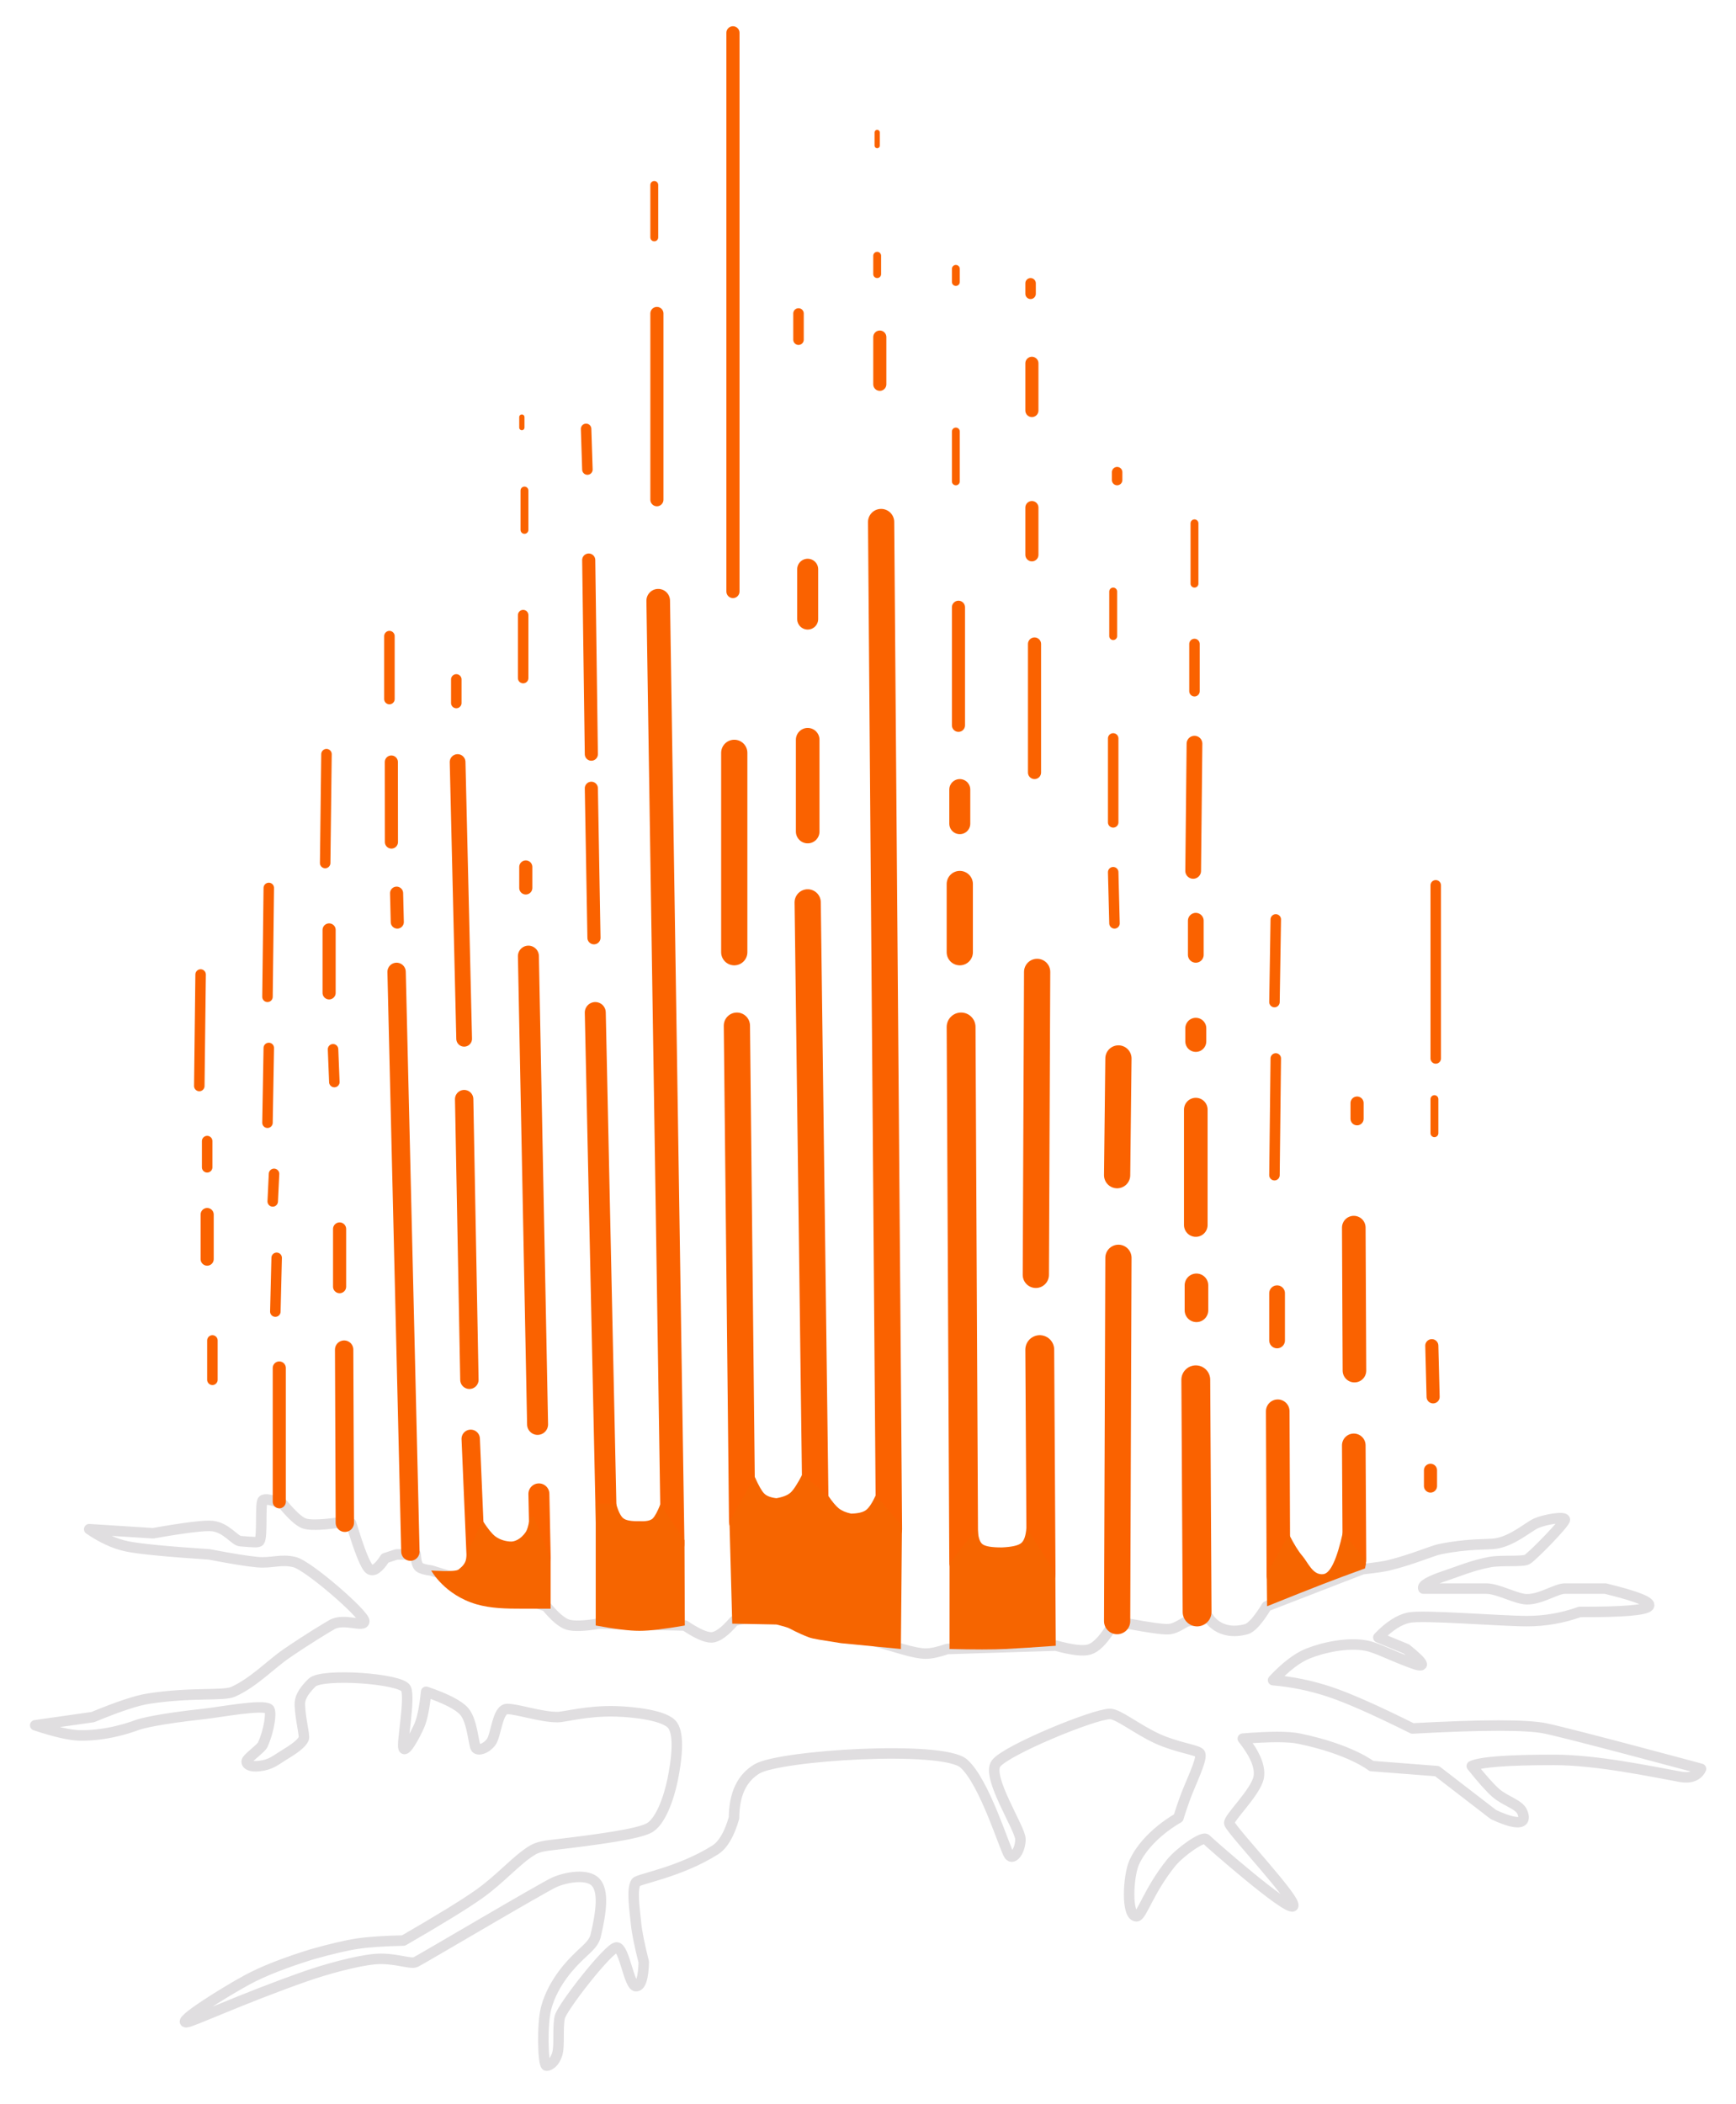 <?xml version="1.0" encoding="UTF-8"?>
<svg width="662px" height="802px" viewBox="0 0 662 802" version="1.1" xmlns="http://www.w3.org/2000/svg" xmlns:xlink="http://www.w3.org/1999/xlink">
    <title>Artboard</title>
    <defs>
        <filter x="-2.1%" y="-1.8%" width="104.3%" height="104.1%" filterUnits="objectBoundingBox" id="filter-1">
            <feOffset dx="0" dy="0" in="SourceAlpha" result="shadowOffsetOuter1"></feOffset>
            <feGaussianBlur stdDeviation="3" in="shadowOffsetOuter1" result="shadowBlurOuter1"></feGaussianBlur>
            <feColorMatrix values="0 0 0 0 0.965   0 0 0 0 0.396   0 0 0 0 0  0 0 0 1 0" type="matrix" in="shadowBlurOuter1" result="shadowMatrixOuter1"></feColorMatrix>
            <feMerge>
                <feMergeNode in="shadowMatrixOuter1"></feMergeNode>
                <feMergeNode in="SourceGraphic"></feMergeNode>
            </feMerge>
        </filter>
    </defs>
    <g id="Artboard" stroke="none" stroke-width="1" fill="none" fill-rule="evenodd">
        <g id="logo" transform="translate(13.428, 12)">
            <path d="M86.766,560 C85.688,561.235 86.766,573.938 85.493,575.509 C85.075,576.025 83.769,575.988 78.184,575.509 C76.064,575.327 72.883,570.343 67.572,569.75 C64.702,569.43 57.159,570.346 44.945,572.499 L20.593,570.958 C25.485,574.314 30.226,576.482 34.818,577.463 C39.409,578.444 49.938,579.478 66.406,580.564 C74.729,582.175 80.803,583.154 84.628,583.5 C90.366,584.019 93.597,582.214 98.885,583.5 C104.173,584.786 125.49,603.366 125.49,606 C125.49,608.634 117.805,604.675 113.157,607.337 C111.305,608.398 104.41,612.491 95.798,618.38 C89.997,622.345 83.286,629.446 75.458,632.942 C71.746,634.6 59.63,633.005 43.152,635.557 C38.695,636.248 31.631,638.59 21.962,642.585 L0,645.706 C7.591,648.21 13.218,649.498 16.881,649.571 C27.461,649.781 36.801,646.368 38.547,645.706 C40.49,644.968 47.174,643.254 64.357,641.375 C70.636,640.688 86.681,637.609 89.126,639.492 C90.187,640.309 89.404,647.22 86.766,653.111 C86.18,654.418 82.264,657.127 80.903,658.896 C80.068,659.982 81.156,661.755 85.493,661.246 C89.83,660.737 91.473,659.165 94.482,657.304 C97.491,655.443 101.415,653.111 102.398,650.79 C102.859,649.705 101.101,643.372 100.915,637.954 C100.836,635.648 101.76,633.173 105.564,629.446 C109.367,625.719 139.689,627.884 141.38,631.721 C143.072,635.557 139.712,652.431 140.439,654.408 C141.165,656.385 144.906,649.432 146.518,645.706 C147.593,643.222 148.445,638.967 149.074,632.942 C156.613,635.513 161.446,637.999 163.572,640.401 C166.76,644.004 167.194,653.392 168.072,654.408 C168.949,655.424 171.71,654.796 173.777,652.214 C175.843,649.632 176.13,639.492 180.008,639.492 C183.887,639.492 192.76,642.585 199.179,642.585 C201.916,642.585 210.503,640.036 221.71,640.401 C228.024,640.607 240.316,641.84 243.072,645.706 C245.827,649.571 244.483,659.539 243.072,666.439 C241.66,673.34 238.443,682.777 233.838,684.993 C229.233,687.209 215.822,689.154 196.542,691.408 C194.605,691.634 191.836,692.011 189.714,693.264 C183.663,696.835 177.498,704.258 169.06,710.198 C163.565,714.066 154.024,719.922 140.439,727.766 C132.921,727.931 127.074,728.326 122.899,728.953 C118.724,729.58 112.945,730.929 105.564,733.001 C95.065,736.254 86.845,739.486 80.903,742.699 C71.99,747.517 53.824,758.927 57.61,758.927 C59.59,758.927 78.145,750.16 103.249,741.35 C110.144,738.931 122.149,735.529 129.451,734.85 C136.753,734.17 143.072,736.919 145.074,735.986 C147.076,735.052 193.538,707.535 197.997,705.553 C202.457,703.572 210.609,702.143 213.743,705.553 C216.876,708.964 215.861,716.854 213.743,725.85 C212.919,729.347 209.693,731.327 206.298,734.85 C205.287,735.898 197.564,743.221 194.835,753.507 C193.195,759.691 193.641,774.621 194.835,775.41 C195.303,775.718 198.063,774.908 199.179,770.607 C199.963,767.586 199.179,760.671 200.044,756.945 C200.908,753.22 218.747,730.386 221.71,730.386 C224.673,730.386 226.419,745.168 229.109,745.168 C230.903,745.168 231.89,742.107 232.068,735.986 C230.428,729.544 229.442,724.613 229.109,721.191 C228.61,716.059 227.355,708.143 229.109,705.553 C229.985,704.261 245.719,701.796 259.25,693.264 C262.277,691.355 264.687,687.268 266.48,681.004 C266.521,671.999 269.456,665.767 275.285,662.307 C284.027,657.116 346.072,653.221 354.072,660.266 C362.072,667.311 369.783,693.037 371.397,695.193 C373.011,697.348 375.702,693.264 375.702,689.154 C375.702,685.044 362.575,665.366 366.408,660.266 C370.24,655.167 403.767,641.375 409.858,641.375 C412.981,641.375 420.205,647.275 427.86,650.79 C435.136,654.132 442.904,655.065 444.083,656.32 C445.315,657.631 442.021,664.668 439.715,670.285 C437.49,675.706 435.951,681.004 435.951,681.004 C435.951,681.004 423.854,687.485 419.085,698.001 C416.779,703.087 415.929,718.532 419.971,718.532 C421.951,718.532 424.669,708.568 433.283,698.001 C436.397,694.182 445.208,687.8 446.504,689.154 C447.799,690.507 477.223,716.329 479.605,714.696 C481.988,713.063 456.391,686.139 455.35,683.092 C454.734,681.29 465.668,671.132 466.588,665.366 C467.201,661.522 465.174,656.663 460.505,650.79 C470.791,649.957 477.943,649.957 481.962,650.79 C501.666,654.878 509.572,661.246 509.572,661.246 C509.572,661.246 517.905,661.891 534.572,663.181 C548.851,674.181 555.991,679.682 555.991,679.682 C555.991,679.682 570.451,686.929 567.072,678.758 C565.871,675.853 560.522,674.602 556.951,671.475 C554.868,669.65 551.825,666.241 547.82,661.246 C551.151,659.68 561.594,658.896 579.148,658.896 C595.695,658.896 616.851,663.467 627.499,665.366 C633.797,666.489 635.214,662.307 635.214,662.307 C635.214,662.307 586.509,649.146 575.974,646.922 C568.951,645.439 552.019,645.439 525.18,646.922 C511.18,639.945 500.65,635.286 493.589,632.942 C486.527,630.599 479.347,629.119 472.047,628.502 C476.84,623.381 481.252,620.007 485.283,618.38 C491.329,615.939 500.529,614.028 507.493,615.329 C511.564,616.089 517.046,619.133 525.18,622.081 C530.603,624.046 529.842,622.229 522.898,616.629 L512.189,612.206 C516.27,607.943 520.151,605.433 523.832,604.675 C529.354,603.538 558.685,606 568.917,606 C575.738,606 582.429,604.833 588.991,602.5 C605.347,602.56 614.12,601.834 615.31,600.322 C616.5,598.81 610.981,596.569 598.753,593.599 C594.327,593.599 589.178,593.599 583.307,593.599 C580.01,593.599 574.254,597.671 568.917,597.671 C564.75,597.671 557.992,593.599 553.281,593.599 C550.14,593.599 542.164,593.599 529.354,593.599 C528.711,592.374 531.689,590.674 538.289,588.5 C542.222,587.204 548.283,584.65 554.779,583.479 C559.184,582.684 567.072,583.479 568.917,582.5 C570.761,581.521 583.307,568.721 583.307,567.324 C583.307,565.928 575.485,567.292 572.386,568.689 C569.287,570.085 563.479,575.399 556.951,576.431 C554.123,576.878 546.374,576.361 535.63,578.579 C532.522,579.221 525.303,582.492 515.926,584.786 C514.419,585.154 511.155,585.627 506.134,586.204 L469.626,600.322 C466.391,605.615 463.797,608.53 461.843,609.067 C451.506,611.906 447.445,604.675 447.445,604.675 C447.445,604.675 444.557,605.51 439.715,606 C438.205,606.153 435.482,608.834 432.214,609.067 C430.184,609.212 425.043,608.511 416.79,606.964 L409.858,609.067 C407.015,613.501 404.395,616.08 402,616.806 C399.605,617.531 395.333,617.039 389.183,615.329 L347.779,616.629 C344.361,617.796 341.637,618.38 339.606,618.38 C337.575,618.38 334.545,617.796 330.516,616.629 C312.076,611.179 297.929,607.636 288.074,606 C278.219,604.364 271.021,604.364 266.48,606 C262.987,610.053 260.148,612.121 257.963,612.206 C255.778,612.29 252.362,610.776 247.715,607.664 L214.88,606.964 C209.248,607.905 205.319,608.029 203.093,607.337 C200.867,606.645 198.114,604.307 194.835,600.322 L151.012,586.71 C148.821,586.445 147.323,586.028 146.518,585.457 C145.714,584.887 145.232,583.256 145.074,580.564 L137.805,580.564 L133.428,582 C130.966,585.824 128.994,587.225 127.511,586.204 C126.028,585.182 123.68,579.344 120.467,568.689 L115.328,568.5 C108.634,569.411 104.324,569.474 102.398,568.689 C100.473,567.904 97.834,565.486 94.482,561.436 C90.056,559.655 87.484,559.177 86.766,560 Z" id="ground" stroke="#E0DEE0" stroke-width="4" fill="#FFFFFF" stroke-linejoin="round"></path>
            <g id="lines" filter="url(#filter-1)" transform="translate(61.572, 0)" stroke="#FA6200" stroke-linecap="round">
                <line x1="204.5" y1="213.5" x2="204.5" y2="0.5" id="Line" stroke-width="5"></line>
                <line x1="175.5" y1="178.5" x2="175.5" y2="107.5" id="Line-Copy" stroke-width="5"></line>
                <line x1="233" y1="224" x2="233" y2="205" id="Line-Copy-2" stroke-width="8"></line>
                <line x1="233" y1="305" x2="233" y2="270" id="Line-Copy-27" stroke-width="9"></line>
                <line x1="181.5" y1="576.5" x2="176" y2="217" id="Line-Copy-16" stroke-width="9"></line>
                <line x1="236" y1="566" x2="233" y2="332" id="Line-Copy-17" stroke-width="10"></line>
                <line x1="208" y1="568" x2="206" y2="379" id="Line-Copy-20" stroke-width="10"></line>
                <line x1="205" y1="351" x2="205" y2="275" id="Line-Copy-21" stroke-width="10"></line>
                <line x1="291" y1="351" x2="291" y2="325" id="Line-Copy-19" stroke-width="10"></line>
                <line x1="291" y1="302" x2="291" y2="289" id="Line-Copy-30" stroke-width="8"></line>
                <line x1="264" y1="571" x2="261" y2="187" id="Line-Copy-18" stroke-width="10"></line>
                <line x1="259.5" y1="92.5" x2="259.5" y2="85.5" id="Line-Copy-4" stroke-width="3"></line>
                <line x1="289.5" y1="171.5" x2="289.5" y2="152.5" id="Line-Copy-7" stroke-width="3"></line>
                <line x1="349.5" y1="230.5" x2="349.5" y2="213.5" id="Line-Copy-47" stroke-width="3"></line>
                <line x1="380.5" y1="210.5" x2="380.5" y2="187.5" id="Line-Copy-50" stroke-width="3"></line>
                <line x1="472.5" y1="391.5" x2="472.5" y2="325.5" id="Line-Copy-64" stroke-width="4"></line>
                <line x1="472" y1="420" x2="472" y2="407" id="Line-Copy-65" stroke-width="3"></line>
                <line x1="471.5" y1="520.5" x2="471" y2="501" id="Line-Copy-67" stroke-width="5"></line>
                <line x1="442.5" y1="414.5" x2="442.5" y2="408.5" id="Line-Copy-66" stroke-width="5"></line>
                <line x1="470.5" y1="554.5" x2="470.5" y2="548.5" id="Line-Copy-68" stroke-width="5"></line>
                <line x1="380.5" y1="251.5" x2="380.5" y2="233.5" id="Line-Copy-51" stroke-width="4"></line>
                <line x1="411" y1="370" x2="411.5" y2="338.5" id="Line-Copy-58" stroke-width="4"></line>
                <line x1="411" y1="436" x2="411.5" y2="391.5" id="Line-Copy-59" stroke-width="4"></line>
                <line x1="380" y1="320" x2="380.5" y2="271.5" id="Line-Copy-52" stroke-width="6"></line>
                <line x1="381" y1="352" x2="381" y2="339" id="Line-Copy-53" stroke-width="6"></line>
                <line x1="412" y1="499" x2="412" y2="481" id="Line-Copy-60" stroke-width="6"></line>
                <line x1="381" y1="385" x2="381" y2="380" id="Line-Copy-54" stroke-width="8"></line>
                <line x1="381" y1="455" x2="381" y2="411" id="Line-Copy-55" stroke-width="9"></line>
                <line x1="381.5" y1="602.5" x2="381" y2="514" id="Line-Copy-57" stroke-width="11"></line>
                <line x1="381.251" y1="487.507" x2="381.249" y2="477.993" id="Line-Copy-56" stroke-width="9"></line>
                <line x1="412.5" y1="588.5" x2="412.249" y2="525.993" id="Line-Copy-61" stroke-width="9"></line>
                <line x1="441.5" y1="510.5" x2="441.249" y2="455.993" id="Line-Copy-62" stroke-width="9"></line>
                <line x1="441.5" y1="582.5" x2="441.249" y2="538.993" id="Line-Copy-63" stroke-width="9"></line>
                <line x1="290.5" y1="264.5" x2="290.5" y2="219.5" id="Line-Copy-29" stroke-width="5"></line>
                <line x1="289.5" y1="95.5" x2="289.5" y2="90.5" id="Line-Copy-13" stroke-width="3"></line>
                <line x1="259.5" y1="43.5" x2="259.5" y2="38.5" id="Line-Copy-6" stroke-width="2"></line>
                <line x1="174.5" y1="78.5" x2="174.5" y2="58.5" id="Line-Copy-5" stroke-width="3"></line>
                <line x1="229.5" y1="117.5" x2="229.5" y2="107.5" id="Line-Copy-3" stroke-width="4"></line>
                <line x1="99" y1="256" x2="99" y2="247" id="Line-Copy-11" stroke-width="4"></line>
                <line x1="125.5" y1="326.5" x2="125.5" y2="318.5" id="Line-Copy-31" stroke-width="5"></line>
                <line x1="130" y1="531" x2="126.5" y2="352.5" id="Line-Copy-32" stroke-width="8"></line>
                <line x1="102" y1="384" x2="99.5" y2="278.5" id="Line-Copy-36" stroke-width="6"></line>
                <line x1="104" y1="514" x2="102" y2="407" id="Line-Copy-37" stroke-width="7"></line>
                <line x1="106.5" y1="583.5" x2="104.5" y2="536.5" id="Line-Copy-38" stroke-width="7"></line>
                <line x1="131" y1="582" x2="130.5" y2="557.5" id="Line-Copy-33" stroke-width="8"></line>
                <line x1="124.5" y1="246.5" x2="124.5" y2="222.5" id="Line-Copy-28" stroke-width="4"></line>
                <line x1="73.5" y1="254.5" x2="73.5" y2="230.5" id="Line-Copy-39" stroke-width="4"></line>
                <line x1="50.5" y1="366.5" x2="50.5" y2="342.5" id="Line-Copy-70" stroke-width="5"></line>
                <line x1="54.5" y1="478.5" x2="54.5" y2="456.5" id="Line-Copy-72" stroke-width="5"></line>
                <line x1="31.5" y1="560.5" x2="31.5" y2="509.5" id="Line-Copy-78" stroke-width="5"></line>
                <line x1="49" y1="317" x2="49.5" y2="275.5" id="Line-Copy-69" stroke-width="4"></line>
                <line x1="27" y1="368" x2="27.5" y2="326.5" id="Line-Copy-74" stroke-width="4"></line>
                <line x1="1" y1="402" x2="1.5" y2="359.5" id="Line-Copy-79" stroke-width="4"></line>
                <line x1="29" y1="446" x2="29.5" y2="435.5" id="Line-Copy-76" stroke-width="4"></line>
                <line x1="30" y1="488" x2="30.5" y2="467.5" id="Line-Copy-77" stroke-width="4"></line>
                <line x1="27" y1="416" x2="27.5" y2="387.5" id="Line-Copy-75" stroke-width="4"></line>
                <line x1="52.5" y1="400.5" x2="52" y2="388" id="Line-Copy-71" stroke-width="4"></line>
                <line x1="4" y1="433" x2="4" y2="423" id="Line-Copy-80" stroke-width="4"></line>
                <line x1="6" y1="514" x2="6" y2="499" id="Line-Copy-82" stroke-width="4"></line>
                <line x1="4" y1="468" x2="4" y2="451" id="Line-Copy-81" stroke-width="5"></line>
                <line x1="74.266" y1="309.002" x2="74.234" y2="278.498" id="Line-Copy-40" stroke-width="5"></line>
                <line x1="81.5" y1="579.5" x2="76.234" y2="358.498" id="Line-Copy-42" stroke-width="7"></line>
                <line x1="56.5" y1="568.5" x2="56.234" y2="502.498" id="Line-Copy-73" stroke-width="7"></line>
                <line x1="76.5" y1="339.5" x2="76.234" y2="328.498" id="Line-Copy-41" stroke-width="5"></line>
                <line x1="125" y1="190" x2="125" y2="175" id="Line-Copy-34" stroke-width="3"></line>
                <line x1="124" y1="151" x2="124" y2="147" id="Line-Copy-12" stroke-width="2"></line>
                <line x1="260.5" y1="134.5" x2="260.5" y2="116.5" id="Line-Copy-10" stroke-width="5"></line>
                <line x1="318.5" y1="144.5" x2="318.5" y2="126.5" id="Line-Copy-22" stroke-width="5"></line>
                <line x1="318.5" y1="199.5" x2="318.5" y2="181.5" id="Line-Copy-23" stroke-width="5"></line>
                <line x1="319.5" y1="282.5" x2="319.5" y2="233.5" id="Line-Copy-24" stroke-width="5"></line>
                <line x1="349.5" y1="301.5" x2="349.5" y2="269.5" id="Line-Copy-48" stroke-width="4"></line>
                <line x1="350" y1="340" x2="349.5" y2="320.5" id="Line-Copy-49" stroke-width="4"></line>
                <line x1="320" y1="474" x2="320.5" y2="358.5" id="Line-Copy-25" stroke-width="10"></line>
                <line x1="322" y1="588" x2="321.5" y2="502.5" id="Line-Copy-45" stroke-width="11"></line>
                <line x1="351" y1="436" x2="351.5" y2="391.5" id="Line-Copy-43" stroke-width="10"></line>
                <line x1="351" y1="606" x2="351.5" y2="467.5" id="Line-Copy-44" stroke-width="10"></line>
                <line x1="292.5" y1="583.5" x2="291.5" y2="379.5" id="Line-Copy-26" stroke-width="11"></line>
                <line x1="149" y1="167" x2="148.5" y2="151.5" id="Line-Copy-9" stroke-width="4"></line>
                <line x1="150.5" y1="275.5" x2="149.5" y2="201.5" id="Line-Copy-14" stroke-width="5"></line>
                <line x1="151.5" y1="345.5" x2="150.5" y2="288.5" id="Line-Copy-15" stroke-width="5"></line>
                <line x1="156.5" y1="582.5" x2="152" y2="374" id="Line-Copy-35" stroke-width="8"></line>
                <line x1="318" y1="100" x2="318" y2="96" id="Line-Copy-8" stroke-width="4"></line>
                <line x1="351" y1="171" x2="351" y2="168" id="Line-Copy-46" stroke-width="4"></line>
            </g>
            <g id="line-bases" transform="translate(151.012, 550.151)" fill="#F66500">
                <path d="M62.731,57.513 L62.731,11.063 L70.502,11.063 C71.337,14.036 72.275,15.914 73.314,16.697 C74.354,17.48 76.405,17.828 79.468,17.741 C81.97,17.878 83.641,17.53 84.48,16.697 C85.319,15.864 86.287,14.068 87.382,11.309 L96.571,25.021 L96.703,57.513 C89.057,58.87 83.291,59.548 79.405,59.548 C75.519,59.548 69.961,58.87 62.731,57.513 Z" id="Path"></path>
                <path d="M114.79,56.813 L113.729,17.849 L123.346,0.783 C124.819,4.124 126.034,6.268 126.99,7.216 C127.947,8.163 129.494,8.756 131.634,8.995 C134.148,8.556 135.957,7.833 137.059,6.825 C138.162,5.818 139.636,3.543 141.482,0 L151.273,7.877 C152.926,10.324 154.315,11.992 155.441,12.882 C156.566,13.772 158.126,14.436 160.119,14.872 C162.767,14.811 164.658,14.358 165.794,13.512 C166.93,12.667 168.171,10.788 169.515,7.877 L179.106,19.093 L179.504,20.849 L179.106,65.534 L179.106,66.478 L156.283,64.256 L148.013,62.931 C146.094,62.608 144.761,62.305 144.014,62.022 C139.415,60.28 137.025,58.766 136.244,58.46 C135.273,58.079 133.736,57.638 131.634,57.138 L114.79,56.813 Z" id="Path-2"></path>
                <path d="M197.651,66.478 L197.651,33.79 L208.368,20.24 C208.484,23.429 209.051,25.482 210.071,26.401 C211.09,27.32 213.6,27.771 217.599,27.753 C221.356,27.584 223.807,27.04 224.951,26.121 C226.094,25.203 226.763,23.242 226.957,20.24 L238.003,37.545 L238.172,65.244 C229.989,65.832 223.551,66.243 218.857,66.478 C214.163,66.713 207.095,66.713 197.651,66.478 Z" id="Path-3"></path>
                <path d="M318.615,37.855 L318.742,50.17 C328.379,46.301 335.541,43.463 340.227,41.654 C344.913,39.845 350.197,37.881 356.08,35.759 C356.243,35.122 356.348,34.636 356.394,34.301 C356.441,33.967 356.47,33.484 356.482,32.854 L347.66,21.934 C345.393,32.225 342.915,37.56 340.227,37.939 C336.195,38.508 334.352,33.473 332.15,30.928 C330.681,29.232 329.005,26.522 327.12,22.797 L318.615,37.855 Z" id="Path-4"></path>
                <path d="M45.53,51.11 L45.53,32.15 L38.87,15.551 L37.464,17.174 C37.052,19.513 36.592,21.063 36.083,21.823 C33.975,24.972 31.453,25.515 30.562,25.515 C28.742,25.515 26.256,24.947 24.369,23.485 C23.111,22.509 21.521,20.527 19.598,17.537 L13.534,30.171 C13.434,31.585 13.259,32.584 13.009,33.168 C12.266,34.905 10.958,35.65 10.464,36.144 C9.349,37.261 0,36.558 0,36.558 C0,36.558 5.001,45.858 17.257,49.426 C22.654,50.998 28.574,51.125 35.064,51.11 C37.288,51.105 40.777,51.105 45.53,51.11 Z" id="Path-5"></path>
            </g>
        </g>
    </g>
</svg>